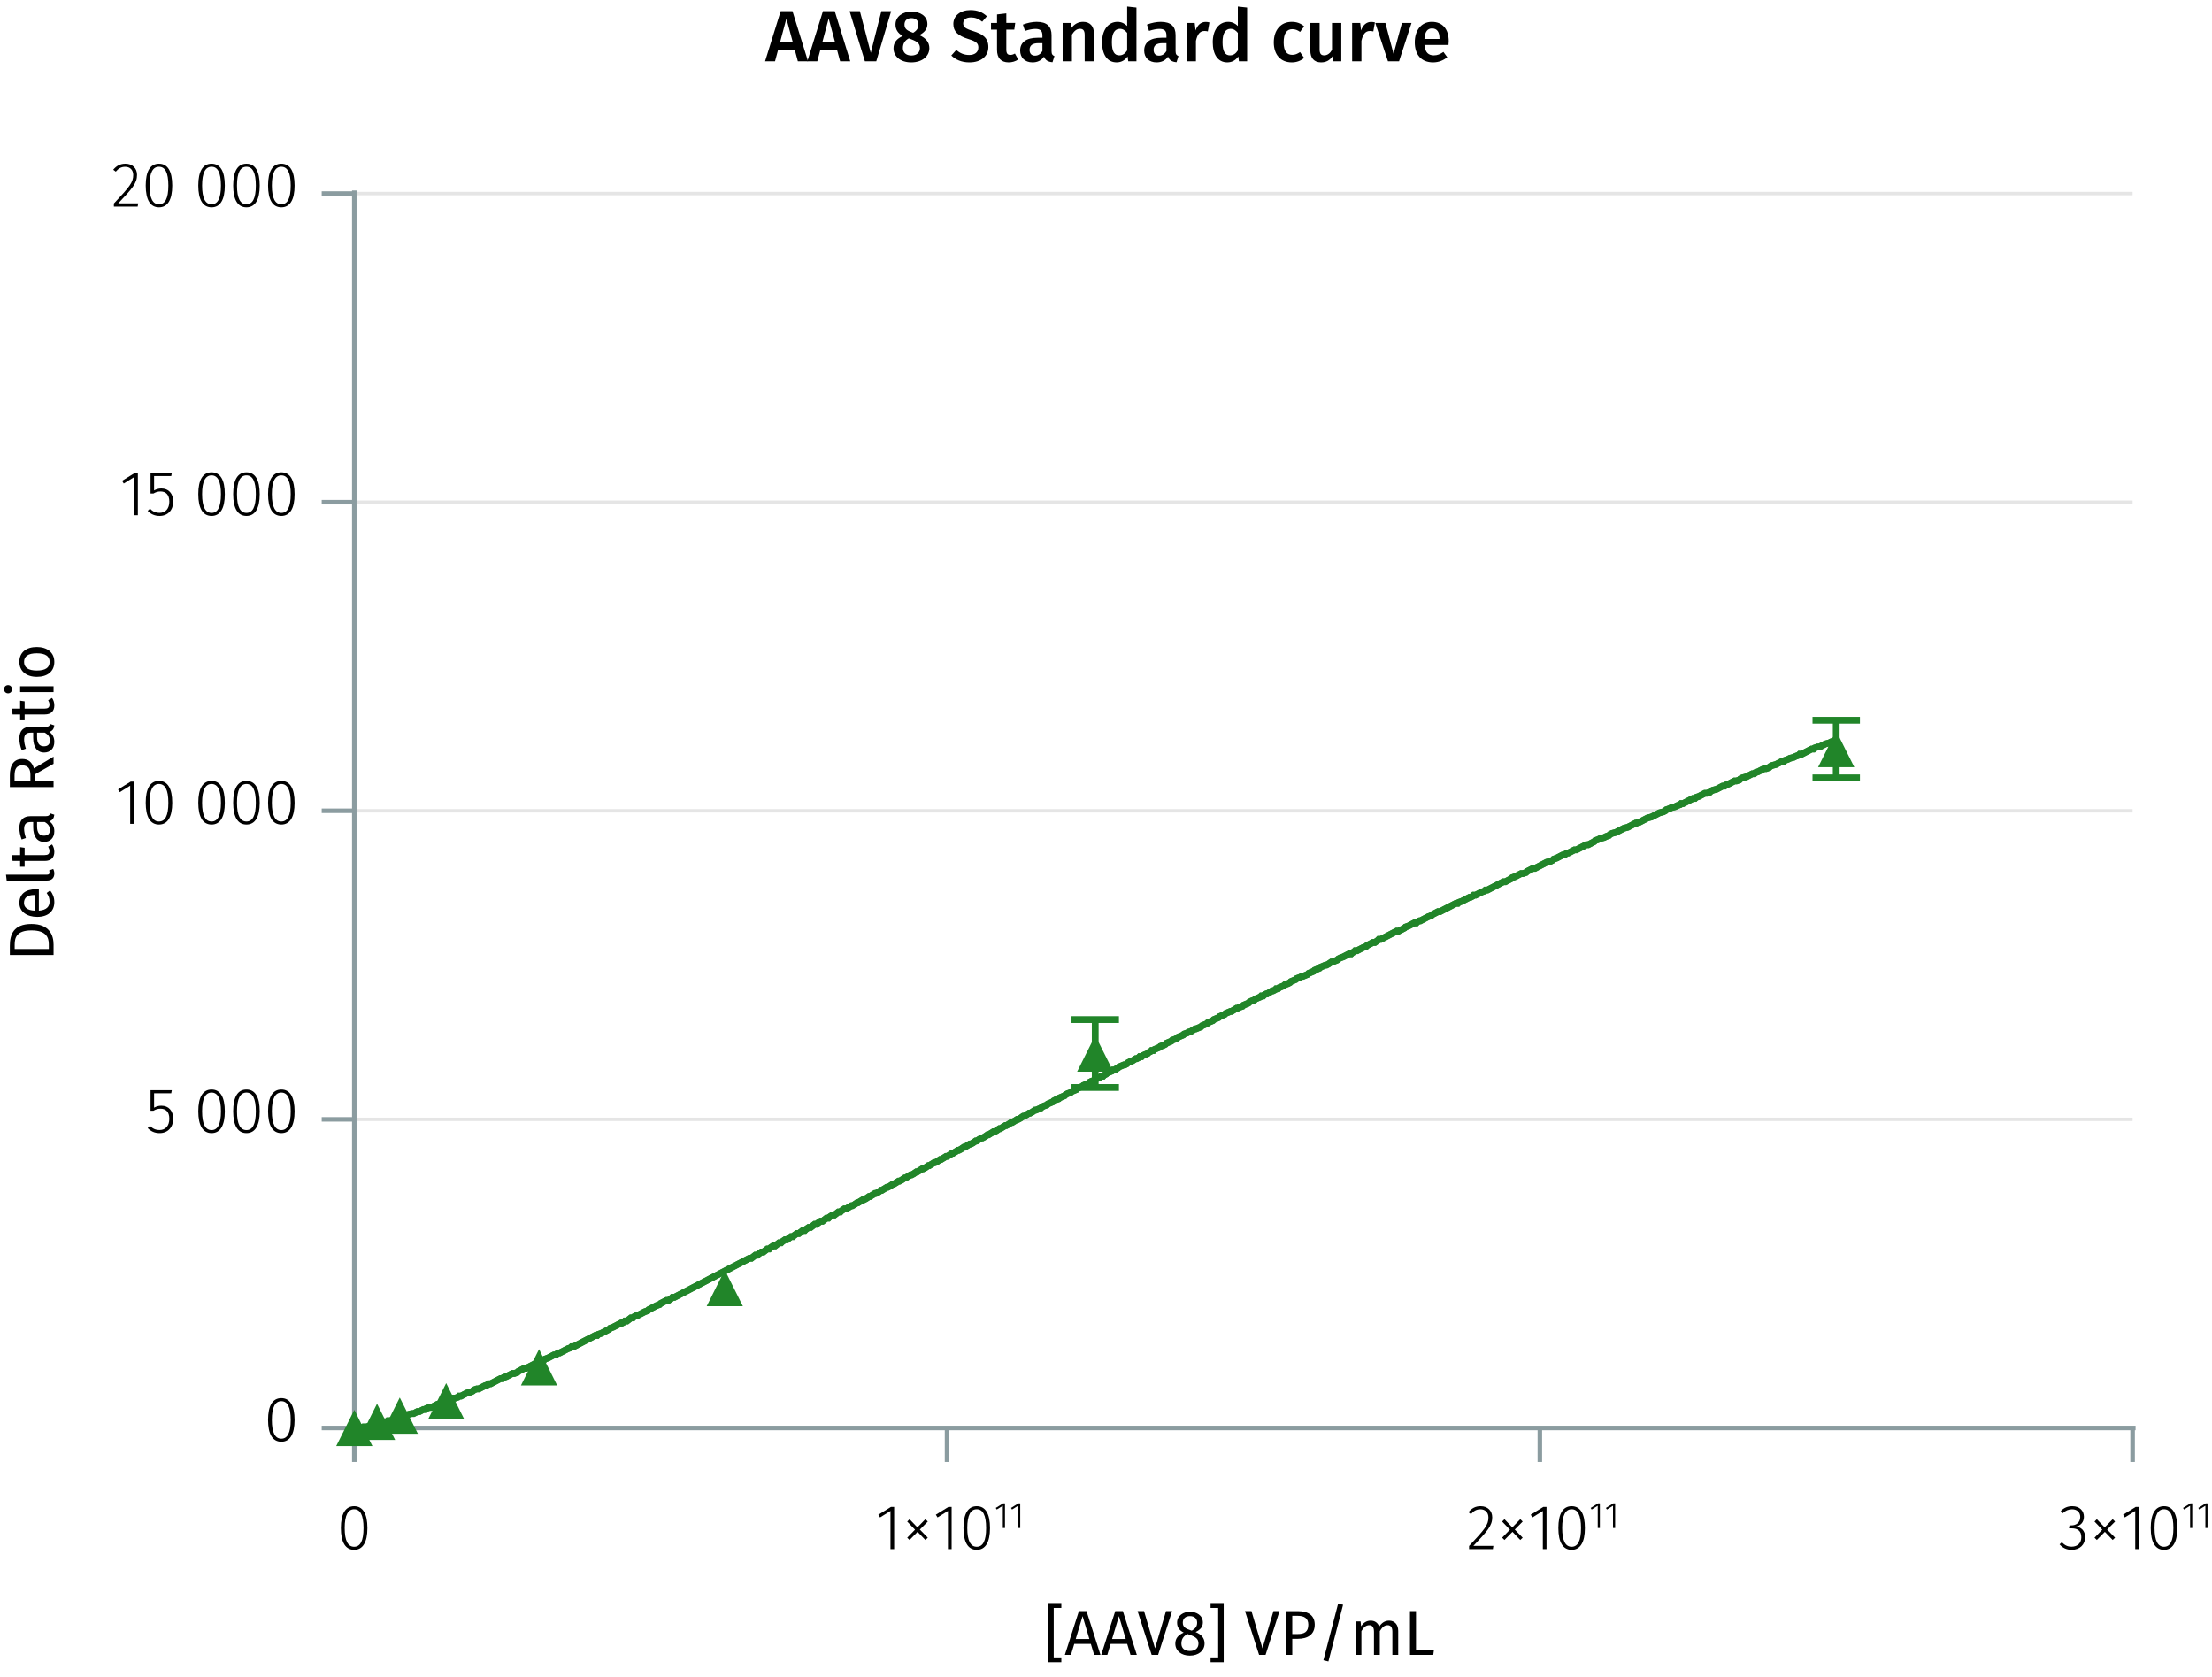 <?xml version="1.0" encoding="UTF-8"?><svg id="Calque_1" xmlns="http://www.w3.org/2000/svg" xmlns:xlink="http://www.w3.org/1999/xlink" viewBox="0 0 488.247 370.148"><defs><symbol id="_10-dark-green-triangle" viewBox="0 0 8 8"><polyline points="4 0 8 8 0 8" fill="#218529" fill-rule="evenodd"/></symbol></defs><line x1="78.203" y1="247.032" x2="470.72" y2="247.032" fill="none" stroke="#e5e5e5" stroke-miterlimit="10" stroke-width=".75"/><line x1="78.203" y1="178.928" x2="470.72" y2="178.928" fill="none" stroke="#e5e5e5" stroke-miterlimit="10" stroke-width=".75"/><line x1="78.203" y1="110.824" x2="470.72" y2="110.824" fill="none" stroke="#e5e5e5" stroke-miterlimit="10" stroke-width=".75"/><line x1="78.203" y1="42.72" x2="470.72" y2="42.72" fill="none" stroke="#e5e5e5" stroke-miterlimit="10" stroke-width=".75"/><path d="m81.095,337.215c0,3.151-1.022,4.805-2.927,4.805-1.92,0-2.928-1.667-2.928-4.818s1.008-4.805,2.928-4.805,2.927,1.652,2.927,4.818Zm-5.015-.014c0,2.871.743,4.146,2.088,4.146s2.072-1.261,2.072-4.132-.728-4.146-2.072-4.146c-1.331,0-2.088,1.261-2.088,4.133Z"/><path d="m197.363,341.865h-.812v-8.419l-2.297,1.429-.378-.602,2.787-1.724h.7v9.315Z"/><path d="m204.785,335.786l-1.751,1.765,1.751,1.793-.532.504-1.724-1.793-1.765,1.793-.519-.504,1.723-1.765-1.723-1.793.519-.519,1.723,1.807,1.766-1.807.532.519Z"/><path d="m210.047,341.865h-.812v-8.419l-2.297,1.429-.378-.602,2.787-1.724h.7v9.315Z"/><path d="m218.519,337.215c0,3.151-1.022,4.805-2.927,4.805-1.92,0-2.928-1.667-2.928-4.818s1.008-4.805,2.928-4.805,2.927,1.652,2.927,4.818Zm-5.015-.014c0,2.871.743,4.146,2.088,4.146s2.072-1.261,2.072-4.132-.728-4.146-2.072-4.146c-1.331,0-2.088,1.261-2.088,4.133Z"/><path d="m221.823,337.203h-.474v-4.906l-1.339.833-.221-.352,1.625-1.004h.408v5.429Z"/><path d="m225.193,337.203h-.474v-4.906l-1.339.833-.221-.352,1.625-1.004h.408v5.429Z"/><path d="m329.376,334.847c0,1.849-1.036,3.012-4.16,6.303h4.412l-.111.715h-5.253v-.687c3.46-3.684,4.272-4.65,4.272-6.289,0-1.106-.701-1.808-1.766-1.808-.896,0-1.513.379-2.087,1.065l-.561-.421c.743-.896,1.569-1.33,2.689-1.33,1.598,0,2.563,1.05,2.563,2.451Z"/><path d="m336.097,335.786l-1.751,1.765,1.751,1.793-.532.504-1.724-1.793-1.765,1.793-.519-.504,1.724-1.765-1.724-1.793.519-.519,1.723,1.807,1.766-1.807.532.519Z"/><path d="m341.358,341.865h-.812v-8.419l-2.297,1.429-.378-.602,2.787-1.724h.7v9.315Z"/><path d="m349.83,337.215c0,3.151-1.022,4.805-2.927,4.805-1.92,0-2.928-1.667-2.928-4.818s1.008-4.805,2.928-4.805,2.927,1.652,2.927,4.818Zm-5.015-.014c0,2.871.743,4.146,2.088,4.146s2.072-1.261,2.072-4.132-.728-4.146-2.072-4.146c-1.331,0-2.088,1.261-2.088,4.133Z"/><path d="m353.135,337.203h-.474v-4.906l-1.339.833-.221-.352,1.625-1.004h.408v5.429Z"/><path d="m356.505,337.203h-.474v-4.906l-1.339.833-.221-.352,1.625-1.004h.408v5.429Z"/><path d="m459.977,334.721c0,1.261-.799,2.003-1.835,2.185,1.162.057,2.101.854,2.101,2.325,0,1.625-1.162,2.788-2.969,2.788-1.093,0-1.976-.406-2.676-1.205l.519-.462c.658.714,1.316.98,2.129.98,1.373,0,2.157-.854,2.157-2.087,0-1.415-.841-1.961-2.102-1.961h-.616l.112-.659h.448c.98,0,1.919-.588,1.919-1.862,0-1.037-.715-1.682-1.793-1.682-.784,0-1.4.253-2.073.869l-.435-.505c.729-.7,1.527-1.05,2.55-1.05,1.625,0,2.563,1.022,2.563,2.325Z"/><path d="m466.851,335.786l-1.751,1.765,1.751,1.793-.532.504-1.724-1.793-1.765,1.793-.519-.504,1.723-1.765-1.723-1.793.519-.519,1.723,1.807,1.766-1.807.532.519Z"/><path d="m472.113,341.865h-.812v-8.419l-2.297,1.429-.378-.602,2.787-1.724h.7v9.315Z"/><path d="m480.584,337.215c0,3.151-1.022,4.805-2.927,4.805-1.92,0-2.928-1.667-2.928-4.818s1.008-4.805,2.928-4.805,2.927,1.652,2.927,4.818Zm-5.015-.014c0,2.871.743,4.146,2.088,4.146s2.072-1.261,2.072-4.132-.728-4.146-2.072-4.146c-1.331,0-2.088,1.261-2.088,4.133Z"/><path d="m483.889,337.203h-.474v-4.906l-1.339.833-.221-.352,1.625-1.004h.408v5.429Z"/><path d="m487.26,337.203h-.474v-4.906l-1.339.833-.221-.352,1.625-1.004h.408v5.429Z"/><path d="m470.72,315.136v7.491m-130.833-7.491v7.491m-130.851-7.491v7.491m-130.833-7.491v7.491m-.654-7.491h393.826" fill="none" stroke="#8b9ca0" stroke-miterlimit="10"/><path d="m65.021,313.366c0,3.151-1.022,4.805-2.927,4.805-1.92,0-2.928-1.667-2.928-4.818s1.008-4.805,2.928-4.805,2.927,1.652,2.927,4.818Zm-5.015-.014c0,2.871.743,4.146,2.088,4.146s2.072-1.261,2.072-4.132-.728-4.146-2.072-4.146c-1.331,0-2.088,1.261-2.088,4.133Z"/><path d="m37.793,241.27h-3.782v3.18c.448-.252.953-.435,1.598-.435,1.597,0,2.619,1.093,2.619,2.899,0,1.835-1.163,3.152-2.998,3.152-1.135,0-1.961-.421-2.633-1.121l.504-.49c.589.616,1.219.925,2.129.925,1.317,0,2.144-.952,2.144-2.479,0-1.555-.812-2.228-1.947-2.228-.63,0-1.036.154-1.555.448h-.645v-4.524h4.692l-.126.673Z"/><path d="m49.623,245.262c0,3.151-1.022,4.805-2.927,4.805-1.92,0-2.928-1.667-2.928-4.818s1.008-4.805,2.928-4.805,2.927,1.652,2.927,4.818Zm-5.015-.014c0,2.871.743,4.146,2.088,4.146s2.072-1.261,2.072-4.132-.728-4.146-2.072-4.146c-1.331,0-2.088,1.261-2.088,4.133Z"/><path d="m57.323,245.262c0,3.151-1.022,4.805-2.927,4.805-1.92,0-2.928-1.667-2.928-4.818s1.008-4.805,2.928-4.805,2.927,1.652,2.927,4.818Zm-5.015-.014c0,2.871.743,4.146,2.088,4.146s2.072-1.261,2.072-4.132-.728-4.146-2.072-4.146c-1.331,0-2.088,1.261-2.088,4.133Z"/><path d="m65.023,245.262c0,3.151-1.022,4.805-2.927,4.805-1.92,0-2.928-1.667-2.928-4.818s1.008-4.805,2.928-4.805,2.927,1.652,2.927,4.818Zm-5.015-.014c0,2.871.743,4.146,2.088,4.146s2.072-1.261,2.072-4.132-.728-4.146-2.072-4.146c-1.331,0-2.088,1.261-2.088,4.133Z"/><path d="m29.546,181.808h-.812v-8.419l-2.297,1.429-.378-.602,2.787-1.724h.7v9.315Z"/><path d="m38.018,177.158c0,3.151-1.022,4.805-2.927,4.805-1.92,0-2.928-1.667-2.928-4.818s1.008-4.805,2.928-4.805,2.927,1.652,2.927,4.818Zm-5.015-.014c0,2.871.743,4.146,2.088,4.146s2.072-1.261,2.072-4.132-.728-4.146-2.072-4.146c-1.331,0-2.088,1.261-2.088,4.133Z"/><path d="m49.623,177.158c0,3.151-1.022,4.805-2.927,4.805-1.92,0-2.928-1.667-2.928-4.818s1.008-4.805,2.928-4.805,2.927,1.652,2.927,4.818Zm-5.015-.014c0,2.871.743,4.146,2.088,4.146s2.072-1.261,2.072-4.132-.728-4.146-2.072-4.146c-1.331,0-2.088,1.261-2.088,4.133Z"/><path d="m57.323,177.158c0,3.151-1.022,4.805-2.927,4.805-1.92,0-2.928-1.667-2.928-4.818s1.008-4.805,2.928-4.805,2.927,1.652,2.927,4.818Zm-5.015-.014c0,2.871.743,4.146,2.088,4.146s2.072-1.261,2.072-4.132-.728-4.146-2.072-4.146c-1.331,0-2.088,1.261-2.088,4.133Z"/><path d="m65.022,177.158c0,3.151-1.022,4.805-2.927,4.805-1.92,0-2.928-1.667-2.928-4.818s1.008-4.805,2.928-4.805,2.927,1.652,2.927,4.818Zm-5.015-.014c0,2.871.743,4.146,2.088,4.146s2.072-1.261,2.072-4.132-.728-4.146-2.072-4.146c-1.331,0-2.088,1.261-2.088,4.133Z"/><path d="m30.428,113.703h-.812v-8.419l-2.297,1.429-.378-.602,2.787-1.724h.7v9.315Z"/><path d="m37.793,105.06h-3.782v3.18c.448-.252.953-.435,1.598-.435,1.597,0,2.619,1.093,2.619,2.899,0,1.835-1.163,3.152-2.998,3.152-1.135,0-1.961-.421-2.633-1.121l.504-.49c.589.616,1.219.925,2.129.925,1.317,0,2.144-.952,2.144-2.479,0-1.555-.812-2.228-1.947-2.228-.63,0-1.036.154-1.555.448h-.645v-4.524h4.692l-.126.673Z"/><path d="m49.623,109.052c0,3.151-1.022,4.805-2.927,4.805-1.92,0-2.928-1.667-2.928-4.818s1.008-4.805,2.928-4.805,2.927,1.652,2.927,4.818Zm-5.015-.014c0,2.871.743,4.146,2.088,4.146s2.072-1.261,2.072-4.132-.728-4.146-2.072-4.146c-1.331,0-2.088,1.261-2.088,4.133Z"/><path d="m57.323,109.052c0,3.151-1.022,4.805-2.927,4.805-1.92,0-2.928-1.667-2.928-4.818s1.008-4.805,2.928-4.805,2.927,1.652,2.927,4.818Zm-5.015-.014c0,2.871.743,4.146,2.088,4.146s2.072-1.261,2.072-4.132-.728-4.146-2.072-4.146c-1.331,0-2.088,1.261-2.088,4.133Z"/><path d="m65.022,109.052c0,3.151-1.022,4.805-2.927,4.805-1.92,0-2.928-1.667-2.928-4.818s1.008-4.805,2.928-4.805,2.927,1.652,2.927,4.818Zm-5.015-.014c0,2.871.743,4.146,2.088,4.146s2.072-1.261,2.072-4.132-.728-4.146-2.072-4.146c-1.331,0-2.088,1.261-2.088,4.133Z"/><path d="m30.247,38.583c0,1.849-1.036,3.012-4.16,6.303h4.412l-.111.715h-5.253v-.687c3.46-3.684,4.272-4.65,4.272-6.289,0-1.106-.701-1.808-1.766-1.808-.896,0-1.513.379-2.087,1.065l-.561-.421c.743-.896,1.569-1.33,2.689-1.33,1.598,0,2.563,1.05,2.563,2.451Z"/><path d="m38.018,40.95c0,3.151-1.022,4.805-2.927,4.805-1.92,0-2.928-1.667-2.928-4.818s1.008-4.805,2.928-4.805,2.927,1.652,2.927,4.818Zm-5.015-.014c0,2.871.743,4.146,2.088,4.146s2.072-1.261,2.072-4.132-.728-4.146-2.072-4.146c-1.331,0-2.088,1.261-2.088,4.133Z"/><path d="m49.623,40.95c0,3.151-1.022,4.805-2.927,4.805-1.92,0-2.928-1.667-2.928-4.818s1.008-4.805,2.928-4.805,2.927,1.652,2.927,4.818Zm-5.015-.014c0,2.871.743,4.146,2.088,4.146s2.072-1.261,2.072-4.132-.728-4.146-2.072-4.146c-1.331,0-2.088,1.261-2.088,4.133Z"/><path d="m57.323,40.95c0,3.151-1.022,4.805-2.927,4.805-1.92,0-2.928-1.667-2.928-4.818s1.008-4.805,2.928-4.805,2.927,1.652,2.927,4.818Zm-5.015-.014c0,2.871.743,4.146,2.088,4.146s2.072-1.261,2.072-4.132-.728-4.146-2.072-4.146c-1.331,0-2.088,1.261-2.088,4.133Z"/><path d="m65.022,40.95c0,3.151-1.022,4.805-2.927,4.805-1.92,0-2.928-1.667-2.928-4.818s1.008-4.805,2.928-4.805,2.927,1.652,2.927,4.818Zm-5.015-.014c0,2.871.743,4.146,2.088,4.146s2.072-1.261,2.072-4.132-.728-4.146-2.072-4.146c-1.331,0-2.088,1.261-2.088,4.133Z"/><path d="m78.203,42.72h-7.196m7.196,68.104h-7.196m7.196,68.104h-7.196m7.196,68.104h-7.196m7.196,68.104h-7.196m7.196.681V42.038" fill="none" stroke="#8b9ca0" stroke-miterlimit="10"/><polyline points="78.203 315.136 79.729 315.136 80.165 314.909 80.82 314.909 81.692 314.682 82.128 314.455 83 314.228 83.436 314.228 84.308 314.001 84.745 313.774 85.399 313.774 85.617 313.547 86.053 313.547 86.925 313.32 87.361 313.093 88.233 312.866 88.67 312.639 89.542 312.412 89.978 312.185 90.85 311.958 91.286 311.958 92.158 311.504 92.595 311.504 93.467 311.05 93.903 311.05 94.121 310.823 94.775 310.596 95.211 310.596 96.083 310.142 96.52 309.915 97.392 309.687 97.828 309.46 98.7 309.233 99.136 309.006 100.008 308.552 100.445 308.552 101.099 308.325 101.317 308.098 101.753 308.098 102.625 307.644 103.061 307.417 103.933 307.19 104.37 306.963 104.588 306.736 105.242 306.509 105.678 306.509 106.55 306.055 106.986 305.828 107.64 305.601 107.858 305.374 108.295 305.374 109.167 304.92 109.603 304.693 110.475 304.239 110.911 304.239 111.129 304.012 111.783 303.785 112.22 303.558 113.092 303.104 113.528 303.104 114.182 302.877 114.4 302.65 114.836 302.423 115.708 301.969 116.145 301.969 117.017 301.515 117.453 301.288 118.325 300.834 118.761 300.834 119.633 300.38 120.07 300.153 120.288 299.926 120.942 299.699 121.378 299.472 122.25 299.018 122.686 299.018 122.904 298.791 123.34 298.564 123.558 298.564 123.995 298.337 124.867 297.883 125.303 297.656 125.957 297.429 126.175 297.202 126.611 297.202 127.483 296.748 127.92 296.521 128.792 296.067 129.228 295.84 130.1 295.386 130.536 295.159 131.408 294.705 131.844 294.705 132.063 294.478 132.717 294.251 133.153 294.024 134.025 293.57 134.461 293.343 134.679 293.115 135.333 292.888 135.769 292.661 136.642 292.207 137.078 291.98 137.296 291.98 137.732 291.753 137.95 291.526 138.386 291.526 139.258 290.845 139.694 290.845 139.913 290.618 140.349 290.391 140.567 290.391 141.003 290.164 141.875 289.71 142.311 289.483 142.965 289.256 143.183 289.029 143.619 288.802 144.492 288.348 144.928 288.121 145.582 287.894 145.8 287.667 146.236 287.44 147.108 286.986 147.544 286.986 148.199 286.532 148.417 286.305 148.853 286.305 149.725 285.851 150.161 285.624 151.033 285.17 151.469 284.943 152.342 284.489 152.778 284.262 153.65 283.808 154.086 283.581 154.958 283.127 155.394 282.9 156.267 282.446 156.703 282.219 157.575 281.765 158.011 281.538 158.883 281.084 159.319 280.857 160.192 280.403 160.628 280.176 161.5 279.722 161.936 279.495 162.808 279.041 163.244 278.814 164.117 278.36 164.553 278.133 165.425 277.679 165.861 277.679 166.733 276.998 167.169 276.998 167.387 276.771 168.042 276.316 168.478 276.316 169.35 275.635 169.786 275.635 170.004 275.408 170.658 274.954 171.094 274.954 171.967 274.273 172.403 274.273 172.621 274.046 173.275 273.592 173.711 273.592 174.583 272.911 175.019 272.911 175.237 272.684 175.892 272.23 176.328 272.23 177.2 271.549 177.636 271.549 177.854 271.322 178.508 270.868 178.944 270.868 179.817 270.187 180.253 270.187 180.471 269.96 181.125 269.506 181.561 269.506 182.433 268.825 182.869 268.825 183.087 268.598 183.742 268.144 184.178 268.144 185.05 267.463 185.486 267.463 185.704 267.236 186.358 266.782 186.794 266.782 187.885 266.101 188.103 266.101 188.539 265.874 189.193 265.42 189.411 265.42 190.501 264.739 190.719 264.739 191.156 264.512 191.81 264.058 192.028 264.058 193.118 263.377 193.336 263.377 193.772 263.15 194.426 262.696 194.644 262.696 195.735 262.015 195.953 262.015 196.389 261.788 197.043 261.334 197.261 261.334 198.351 260.653 198.569 260.653 199.005 260.426 199.66 259.972 199.878 259.972 200.968 259.29 201.186 259.29 201.622 259.063 202.276 258.609 202.494 258.609 203.585 257.928 203.803 257.928 204.239 257.701 204.893 257.247 205.111 257.247 206.201 256.566 206.419 256.566 206.855 256.339 207.51 255.885 207.728 255.885 208.818 255.204 209.036 255.204 209.472 254.977 210.126 254.523 210.344 254.523 211.435 253.842 211.653 253.842 212.089 253.615 212.743 253.161 212.961 253.161 214.051 252.48 214.269 252.48 214.705 252.253 215.36 251.799 215.578 251.799 216.668 251.118 216.886 251.118 217.322 250.891 217.976 250.437 218.194 250.437 219.285 249.756 219.503 249.756 219.939 249.529 220.593 249.075 220.811 249.075 221.901 248.394 222.119 248.394 222.555 248.167 223.21 247.713 223.428 247.713 224.518 247.032 224.736 247.032 225.172 246.805 225.826 246.351 226.044 246.351 227.135 245.67 227.353 245.67 227.789 245.443 228.443 244.989 228.661 244.989 229.751 244.535 229.969 244.308 230.405 244.081 231.06 243.854 231.278 243.627 232.368 243.173 232.586 242.946 233.022 242.718 233.676 242.491 233.894 242.264 234.985 241.81 235.203 241.583 235.639 241.356 236.293 241.129 236.511 240.902 237.601 240.448 237.819 240.221 238.255 239.994 238.91 239.767 239.128 239.54 240.218 239.086 240.436 238.859 240.872 238.632 241.526 238.405 241.744 238.178 242.835 237.724 243.053 237.497 243.489 237.497 243.707 237.27 244.143 237.043 244.361 236.816 245.451 236.362 245.669 236.135 246.105 236.135 246.323 235.908 246.76 235.681 246.978 235.454 248.068 235 248.286 235 248.722 234.773 248.94 234.546 249.376 234.319 249.594 234.319 250.685 233.638 250.903 233.638 251.339 233.411 251.557 233.184 251.993 233.184 252.211 232.957 253.301 232.503 253.519 232.276 253.955 232.049 254.173 231.822 254.61 231.822 254.828 231.595 255.918 231.141 256.136 230.914 256.79 230.687 257.226 230.46 257.444 230.233 258.535 229.779 258.753 229.552 259.407 229.325 259.843 229.098 260.061 228.871 261.151 228.417 261.369 228.19 262.023 227.963 262.46 227.736 262.678 227.736 263.768 227.055 263.986 227.055 265.076 226.601 265.294 226.374 266.385 225.919 266.603 225.692 267.693 225.238 267.911 225.011 269.001 224.557 269.219 224.33 270.31 223.876 270.528 223.649 271.618 223.195 271.836 223.195 272.926 222.514 273.144 222.514 273.58 222.287 274.253 222.06 274.471 221.833 275.561 221.379 275.779 221.152 276.215 220.925 276.869 220.698 277.087 220.471 278.178 220.017 278.396 219.79 278.832 219.79 279.05 219.563 279.486 219.336 279.704 219.336 280.794 218.655 281.012 218.655 281.449 218.428 281.667 218.201 282.103 218.201 282.321 217.974 283.411 217.52 283.629 217.293 284.283 217.066 284.719 216.839 284.937 216.612 286.028 216.158 286.246 215.931 286.9 215.704 287.336 215.477 287.554 215.477 288.644 215.023 288.862 214.796 289.953 214.342 290.171 214.115 291.261 213.661 291.479 213.434 292.569 212.98 292.787 212.98 293.224 212.753 293.878 212.299 294.096 212.299 295.186 211.845 295.404 211.618 295.84 211.391 296.494 211.164 296.93 210.937 297.803 210.483 298.239 210.483 298.457 210.256 298.893 210.029 299.111 209.802 299.547 209.802 300.419 209.347 300.855 209.12 301.51 208.893 301.728 208.666 302.164 208.439 303.036 207.985 303.472 207.985 304.126 207.531 304.344 207.304 304.78 207.304 305.653 206.85 306.089 206.623 306.961 206.169 307.397 205.942 308.269 205.488 308.705 205.488 309.578 205.034 310.014 204.807 310.232 204.58 310.886 204.353 311.322 204.126 312.194 203.672 312.63 203.672 312.848 203.445 313.285 203.218 313.503 203.218 313.939 202.991 314.811 202.537 315.247 202.31 315.901 202.083 316.119 201.856 316.555 201.629 317.428 201.175 317.864 201.175 318.736 200.721 319.172 200.494 320.044 200.04 320.48 199.813 321.353 199.359 321.789 199.359 322.007 199.132 322.661 198.905 323.097 198.678 323.969 198.224 324.405 197.997 324.623 197.997 325.06 197.77 325.278 197.543 325.714 197.543 326.586 197.089 327.022 196.862 327.676 196.635 327.894 196.408 328.33 196.408 329.203 195.954 329.639 195.727 330.511 195.273 330.947 195.046 331.819 194.592 332.255 194.592 333.128 194.138 333.564 193.911 333.782 193.684 334.436 193.457 334.872 193.23 335.744 192.775 336.18 192.775 336.835 192.548 337.053 192.321 337.489 192.094 338.361 191.64 338.797 191.64 339.669 191.186 340.105 190.959 340.978 190.505 341.414 190.278 342.286 190.051 342.722 189.824 342.94 189.597 343.594 189.37 344.03 189.143 344.903 188.689 345.339 188.689 345.557 188.462 345.993 188.235 346.211 188.235 346.647 188.008 347.519 187.554 347.955 187.554 348.828 187.1 349.264 186.873 350.136 186.419 350.572 186.419 351.444 185.965 351.88 185.738 352.098 185.511 352.753 185.284 353.189 185.057 354.061 184.83 354.497 184.603 355.151 184.376 355.369 184.149 355.805 183.922 356.678 183.695 357.114 183.468 357.986 183.014 358.422 182.787 359.294 182.56 359.73 182.333 360.603 181.879 361.039 181.652 361.257 181.652 361.693 181.425 361.911 181.425 362.347 181.198 363.219 180.744 363.655 180.517 364.528 180.29 364.964 180.063 365.836 179.609 366.272 179.382 367.144 179.155 367.58 178.928 367.798 178.701 368.453 178.474 368.889 178.247 369.761 178.02 370.197 177.793 370.851 177.566 371.069 177.339 371.505 177.339 372.378 176.885 372.814 176.658 373.686 176.204 374.122 176.204 374.34 175.976 374.994 175.749 375.43 175.522 376.303 175.068 376.739 175.068 377.393 174.841 377.611 174.614 378.047 174.387 378.919 174.16 379.355 173.933 380.227 173.479 380.664 173.479 380.882 173.252 381.536 173.025 381.972 172.798 382.844 172.344 383.28 172.344 383.934 172.117 384.152 171.89 384.589 171.663 385.461 171.436 385.897 171.209 386.769 170.755 387.205 170.755 387.423 170.528 388.077 170.301 388.514 170.074 389.386 169.62 389.822 169.62 390.476 169.393 390.694 169.166 391.13 168.939 392.002 168.712 392.439 168.485 393.311 168.031 393.747 168.031 393.965 167.804 394.619 167.577 395.055 167.35 395.927 167.123 396.364 166.896 397.018 166.669 397.236 166.442 397.672 166.442 398.544 165.988 398.98 165.761 399.852 165.307 400.289 165.307 400.507 165.08 401.161 164.853 401.597 164.853 402.469 164.399 402.905 164.172 403.777 163.945 404.214 163.718 404.868 163.491 405.304 163.264" fill="none" stroke="#218529" stroke-miterlimit="1.5" stroke-width="1.44"/><polyline points="78.203 315.136 79.729 315.136 80.165 314.909 80.82 314.909 81.692 314.682 82.128 314.455 83 314.228 83.436 314.228 84.308 314.001 84.745 313.774 85.399 313.774 85.617 313.547 86.053 313.547 86.925 313.32 87.361 313.093 88.233 312.866 88.67 312.639 89.542 312.412 89.978 312.185 90.85 311.958 91.286 311.958 92.158 311.504 92.595 311.504 93.467 311.05 93.903 311.05 94.121 310.823 94.775 310.596 95.211 310.596 96.083 310.142 96.52 309.915 97.392 309.687 97.828 309.46 98.7 309.233 99.136 309.006 100.008 308.552 100.445 308.552 101.099 308.325 101.317 308.098 101.753 308.098 102.625 307.644 103.061 307.417 103.933 307.19 104.37 306.963 104.588 306.736 105.242 306.509 105.678 306.509 106.55 306.055 106.986 305.828 107.64 305.601 107.858 305.374 108.295 305.374 109.167 304.92 109.603 304.693 110.475 304.239 110.911 304.239 111.129 304.012 111.783 303.785 112.22 303.558 113.092 303.104 113.528 303.104 114.182 302.877 114.4 302.65 114.836 302.423 115.708 301.969 116.145 301.969 117.017 301.515 117.453 301.288 118.325 300.834 118.761 300.834 119.633 300.38 120.07 300.153 120.288 299.926 120.942 299.699 121.378 299.472 122.25 299.018 122.686 299.018 122.904 298.791 123.34 298.564 123.558 298.564 123.995 298.337 124.867 297.883 125.303 297.656 125.957 297.429 126.175 297.202 126.611 297.202 127.483 296.748 127.92 296.521 128.792 296.067 129.228 295.84 130.1 295.386 130.536 295.159 131.408 294.705 131.844 294.705 132.063 294.478 132.717 294.251 133.153 294.024 134.025 293.57 134.461 293.343 134.679 293.115 135.333 292.888 135.769 292.661 136.642 292.207 137.078 291.98 137.296 291.98 137.732 291.753 137.95 291.526 138.386 291.526 139.258 290.845 139.694 290.845 139.913 290.618 140.349 290.391 140.567 290.391 141.003 290.164 141.875 289.71 142.311 289.483 142.965 289.256 143.183 289.029 143.619 288.802 144.492 288.348 144.928 288.121 145.582 287.894 145.8 287.667 146.236 287.44 147.108 286.986 147.544 286.986 148.199 286.532 148.417 286.305 148.853 286.305 149.725 285.851 150.161 285.624 151.033 285.17 151.469 284.943 152.342 284.489 152.778 284.262 153.65 283.808 154.086 283.581 154.958 283.127 155.394 282.9 156.267 282.446 156.703 282.219 157.575 281.765 158.011 281.538 158.883 281.084 159.319 280.857 160.192 280.403 160.628 280.176 161.5 279.722 161.936 279.495 162.808 279.041 163.244 278.814 164.117 278.36 164.553 278.133 165.425 277.679 165.861 277.679 166.733 276.998 167.169 276.998 167.387 276.771 168.042 276.316 168.478 276.316 169.35 275.635 169.786 275.635 170.004 275.408 170.658 274.954 171.094 274.954 171.967 274.273 172.403 274.273 172.621 274.046 173.275 273.592 173.711 273.592 174.583 272.911 175.019 272.911 175.237 272.684 175.892 272.23 176.328 272.23 177.2 271.549 177.636 271.549 177.854 271.322 178.508 270.868 178.944 270.868 179.817 270.187 180.253 270.187 180.471 269.96 181.125 269.506 181.561 269.506 182.433 268.825 182.869 268.825 183.087 268.598 183.742 268.144 184.178 268.144 185.05 267.463 185.486 267.463 185.704 267.236 186.358 266.782 186.794 266.782 187.885 266.101 188.103 266.101 188.539 265.874 189.193 265.42 189.411 265.42 190.501 264.739 190.719 264.739 191.156 264.512 191.81 264.058 192.028 264.058 193.118 263.377 193.336 263.377 193.772 263.15 194.426 262.696 194.644 262.696 195.735 262.015 195.953 262.015 196.389 261.788 197.043 261.334 197.261 261.334 198.351 260.653 198.569 260.653 199.005 260.426 199.66 259.972 199.878 259.972 200.968 259.29 201.186 259.29 201.622 259.063 202.276 258.609 202.494 258.609 203.585 257.928 203.803 257.928 204.239 257.701 204.893 257.247 205.111 257.247 206.201 256.566 206.419 256.566 206.855 256.339 207.51 255.885 207.728 255.885 208.818 255.204 209.036 255.204 209.472 254.977 210.126 254.523 210.344 254.523 211.435 253.842 211.653 253.842 212.089 253.615 212.743 253.161 212.961 253.161 214.051 252.48 214.269 252.48 214.705 252.253 215.36 251.799 215.578 251.799 216.668 251.118 216.886 251.118 217.322 250.891 217.976 250.437 218.194 250.437 219.285 249.756 219.503 249.756 219.939 249.529 220.593 249.075 220.811 249.075 221.901 248.394 222.119 248.394 222.555 248.167 223.21 247.713 223.428 247.713 224.518 247.032 224.736 247.032 225.172 246.805 225.826 246.351 226.044 246.351 227.135 245.67 227.353 245.67 227.789 245.443 228.443 244.989 228.661 244.989 229.751 244.535 229.969 244.308 230.405 244.081 231.06 243.854 231.278 243.627 232.368 243.173 232.586 242.946 233.022 242.718 233.676 242.491 233.894 242.264 234.985 241.81 235.203 241.583 235.639 241.356 236.293 241.129 236.511 240.902 237.601 240.448 237.819 240.221 238.255 239.994 238.91 239.767 239.128 239.54 240.218 239.086 240.436 238.859 240.872 238.632 241.526 238.405 241.744 238.178 242.835 237.724 243.053 237.497 243.489 237.497 243.707 237.27 244.143 237.043 244.361 236.816 245.451 236.362 245.669 236.135 246.105 236.135 246.323 235.908 246.76 235.681 246.978 235.454 248.068 235 248.286 235 248.722 234.773 248.94 234.546 249.376 234.319 249.594 234.319 250.685 233.638 250.903 233.638 251.339 233.411 251.557 233.184 251.993 233.184 252.211 232.957 253.301 232.503 253.519 232.276 253.955 232.049 254.173 231.822 254.61 231.822 254.828 231.595 255.918 231.141 256.136 230.914 256.79 230.687 257.226 230.46 257.444 230.233 258.535 229.779 258.753 229.552 259.407 229.325 259.843 229.098 260.061 228.871 261.151 228.417 261.369 228.19 262.023 227.963 262.46 227.736 262.678 227.736 263.768 227.055 263.986 227.055 265.076 226.601 265.294 226.374 266.385 225.919 266.603 225.692 267.693 225.238 267.911 225.011 269.001 224.557 269.219 224.33 270.31 223.876 270.528 223.649 271.618 223.195 271.836 223.195 272.926 222.514 273.144 222.514 273.58 222.287 274.253 222.06 274.471 221.833 275.561 221.379 275.779 221.152 276.215 220.925 276.869 220.698 277.087 220.471 278.178 220.017 278.396 219.79 278.832 219.79 279.05 219.563 279.486 219.336 279.704 219.336 280.794 218.655 281.012 218.655 281.449 218.428 281.667 218.201 282.103 218.201 282.321 217.974 283.411 217.52 283.629 217.293 284.283 217.066 284.719 216.839 284.937 216.612 286.028 216.158 286.246 215.931 286.9 215.704 287.336 215.477 287.554 215.477 288.644 215.023 288.862 214.796 289.953 214.342 290.171 214.115 291.261 213.661 291.479 213.434 292.569 212.98 292.787 212.98 293.224 212.753 293.878 212.299 294.096 212.299 295.186 211.845 295.404 211.618 295.84 211.391 296.494 211.164 296.93 210.937 297.803 210.483 298.239 210.483 298.457 210.256 298.893 210.029 299.111 209.802 299.547 209.802 300.419 209.347 300.855 209.12 301.51 208.893 301.728 208.666 302.164 208.439 303.036 207.985 303.472 207.985 304.126 207.531 304.344 207.304 304.78 207.304 305.653 206.85 306.089 206.623 306.961 206.169 307.397 205.942 308.269 205.488 308.705 205.488 309.578 205.034 310.014 204.807 310.232 204.58 310.886 204.353 311.322 204.126 312.194 203.672 312.63 203.672 312.848 203.445 313.285 203.218 313.503 203.218 313.939 202.991 314.811 202.537 315.247 202.31 315.901 202.083 316.119 201.856 316.555 201.629 317.428 201.175 317.864 201.175 318.736 200.721 319.172 200.494 320.044 200.04 320.48 199.813 321.353 199.359 321.789 199.359 322.007 199.132 322.661 198.905 323.097 198.678 323.969 198.224 324.405 197.997 324.623 197.997 325.06 197.77 325.278 197.543 325.714 197.543 326.586 197.089 327.022 196.862 327.676 196.635 327.894 196.408 328.33 196.408 329.203 195.954 329.639 195.727 330.511 195.273 330.947 195.046 331.819 194.592 332.255 194.592 333.128 194.138 333.564 193.911 333.782 193.684 334.436 193.457 334.872 193.23 335.744 192.775 336.18 192.775 336.835 192.548 337.053 192.321 337.489 192.094 338.361 191.64 338.797 191.64 339.669 191.186 340.105 190.959 340.978 190.505 341.414 190.278 342.286 190.051 342.722 189.824 342.94 189.597 343.594 189.37 344.03 189.143 344.903 188.689 345.339 188.689 345.557 188.462 345.993 188.235 346.211 188.235 346.647 188.008 347.519 187.554 347.955 187.554 348.828 187.1 349.264 186.873 350.136 186.419 350.572 186.419 351.444 185.965 351.88 185.738 352.098 185.511 352.753 185.284 353.189 185.057 354.061 184.83 354.497 184.603 355.151 184.376 355.369 184.149 355.805 183.922 356.678 183.695 357.114 183.468 357.986 183.014 358.422 182.787 359.294 182.56 359.73 182.333 360.603 181.879 361.039 181.652 361.257 181.652 361.693 181.425 361.911 181.425 362.347 181.198 363.219 180.744 363.655 180.517 364.528 180.29 364.964 180.063 365.836 179.609 366.272 179.382 367.144 179.155 367.58 178.928 367.798 178.701 368.453 178.474 368.889 178.247 369.761 178.02 370.197 177.793 370.851 177.566 371.069 177.339 371.505 177.339 372.378 176.885 372.814 176.658 373.686 176.204 374.122 176.204 374.34 175.976 374.994 175.749 375.43 175.522 376.303 175.068 376.739 175.068 377.393 174.841 377.611 174.614 378.047 174.387 378.919 174.16 379.355 173.933 380.227 173.479 380.664 173.479 380.882 173.252 381.536 173.025 381.972 172.798 382.844 172.344 383.28 172.344 383.934 172.117 384.152 171.89 384.589 171.663 385.461 171.436 385.897 171.209 386.769 170.755 387.205 170.755 387.423 170.528 388.077 170.301 388.514 170.074 389.386 169.62 389.822 169.62 390.476 169.393 390.694 169.166 391.13 168.939 392.002 168.712 392.439 168.485 393.311 168.031 393.747 168.031 393.965 167.804 394.619 167.577 395.055 167.35 395.927 167.123 396.364 166.896 397.018 166.669 397.236 166.442 397.672 166.442 398.544 165.988 398.98 165.761 399.852 165.307 400.289 165.307 400.507 165.08 401.161 164.853 401.597 164.853 402.469 164.399 402.905 164.172 403.777 163.945 404.214 163.718 404.868 163.491 405.304 163.264" fill="none" stroke="#218529" stroke-miterlimit="10" stroke-width="1.5"/><line x1="241.744" y1="225.011" x2="241.744" y2="232.503" fill="none" stroke="#218529" stroke-miterlimit="10" stroke-width="1.5"/><line x1="241.744" y1="232.503" x2="241.744" y2="239.994" fill="none" stroke="#218529" stroke-miterlimit="10" stroke-width="1.5"/><line x1="236.511" y1="225.011" x2="246.978" y2="225.011" fill="none" stroke="#218529" stroke-miterlimit="10" stroke-width="1.5"/><line x1="236.511" y1="239.994" x2="246.978" y2="239.994" fill="none" stroke="#218529" stroke-miterlimit="10" stroke-width="1.5"/><line x1="405.304" y1="158.95" x2="405.304" y2="165.307" fill="none" stroke="#218529" stroke-miterlimit="10" stroke-width="1.5"/><line x1="405.304" y1="165.307" x2="405.304" y2="171.663" fill="none" stroke="#218529" stroke-miterlimit="10" stroke-width="1.5"/><line x1="400.071" y1="158.95" x2="410.537" y2="158.95" fill="none" stroke="#218529" stroke-miterlimit="10" stroke-width="1.5"/><line x1="400.071" y1="171.663" x2="410.537" y2="171.663" fill="none" stroke="#218529" stroke-miterlimit="10" stroke-width="1.5"/><path d="m175.419,10.966h-3.666l-.688,2.561h-2.193l3.441-11.061h2.609l3.425,11.061h-2.24l-.688-2.561Zm-.416-1.602l-1.425-5.281-1.408,5.281h2.833Z"/><path d="m184.747,10.966h-3.666l-.688,2.561h-2.193l3.441-11.061h2.609l3.425,11.061h-2.24l-.688-2.561Zm-.416-1.602l-1.425-5.281-1.408,5.281h2.833Z"/><path d="m193.419,13.527h-2.514l-3.377-11.061h2.273l2.4,9.188,2.337-9.188h2.161l-3.281,11.061Z"/><path d="m205.131,10.63c0,1.761-1.552,3.138-4.001,3.138-2.417,0-3.906-1.36-3.906-3.105,0-1.312.769-2.177,2.049-2.721-1.152-.625-1.616-1.489-1.616-2.545,0-1.761,1.601-2.834,3.521-2.834,1.904,0,3.521.961,3.521,2.754,0,.992-.561,1.809-1.776,2.433,1.472.656,2.208,1.601,2.208,2.881Zm-2.08,0c0-1.008-.528-1.456-1.969-1.984l-.497-.176c-.864.464-1.296,1.152-1.296,2.129,0,1.024.736,1.648,1.889,1.648,1.2,0,1.873-.688,1.873-1.617Zm-3.41-5.202c0,.913.577,1.312,1.617,1.697l.304.111c.849-.527,1.152-1.056,1.152-1.824,0-.849-.527-1.408-1.536-1.408-.929,0-1.537.479-1.537,1.424Z"/><path d="m217.835,3.587l-1.04,1.201c-.8-.656-1.568-.944-2.481-.944-.992,0-1.712.448-1.712,1.312,0,.8.432,1.152,2.272,1.729,1.937.608,3.281,1.408,3.281,3.489,0,1.984-1.553,3.394-4.193,3.394-1.761,0-3.073-.624-3.985-1.521l1.088-1.217c.816.688,1.697,1.104,2.85,1.104,1.185,0,2.032-.576,2.032-1.648,0-.929-.464-1.345-2.192-1.873-2.321-.721-3.329-1.648-3.329-3.329,0-1.841,1.584-3.058,3.761-3.058,1.617,0,2.689.48,3.649,1.36Z"/><path d="m224.745,13.127c-.607.433-1.376.641-2.129.641-1.664-.017-2.545-.961-2.545-2.77v-4.466h-1.328v-1.473h1.328v-1.872l2.049-.24v2.112h1.969l-.208,1.473h-1.761v4.418c0,.832.272,1.169.896,1.169.32,0,.641-.097,1.009-.305l.72,1.312Z"/><path d="m232.746,12.375l-.432,1.36c-.944-.08-1.553-.4-1.873-1.232-.608.896-1.521,1.265-2.545,1.265-1.681,0-2.722-1.072-2.722-2.609,0-1.841,1.377-2.833,3.842-2.833h1.072v-.48c0-1.104-.496-1.473-1.584-1.473-.576,0-1.393.16-2.257.448l-.465-1.393c1.041-.399,2.113-.607,3.058-.607,2.272,0,3.266,1.04,3.266,2.913v3.553c0,.688.224.929.64,1.089Zm-2.657-1.137v-1.713h-.848c-1.329,0-1.985.48-1.985,1.473,0,.816.416,1.281,1.201,1.281.704,0,1.248-.368,1.632-1.041Z"/><path d="m241.467,7.396v6.131h-2.049v-5.811c0-1.057-.4-1.36-1.04-1.36-.736,0-1.281.496-1.777,1.28v5.891h-2.049V5.059h1.777l.16,1.104c.656-.848,1.504-1.344,2.576-1.344,1.521,0,2.401.96,2.401,2.576Z"/><path d="m250.843,1.667v11.86h-1.809l-.145-1.072c-.512.769-1.328,1.312-2.417,1.312-2.112,0-3.217-1.777-3.217-4.466,0-2.609,1.312-4.481,3.409-4.481.896,0,1.601.384,2.129.912V1.442l2.049.225Zm-2.049,9.459v-3.873c-.448-.544-.929-.896-1.617-.896-1.056,0-1.76.896-1.76,2.929,0,2.178.624,2.93,1.632,2.93.753,0,1.265-.368,1.745-1.089Z"/><path d="m260.122,12.375l-.432,1.36c-.944-.08-1.553-.4-1.873-1.232-.608.896-1.521,1.265-2.545,1.265-1.681,0-2.721-1.072-2.721-2.609,0-1.841,1.376-2.833,3.841-2.833h1.072v-.48c0-1.104-.496-1.473-1.584-1.473-.576,0-1.393.16-2.257.448l-.465-1.393c1.041-.399,2.113-.607,3.058-.607,2.272,0,3.266,1.04,3.266,2.913v3.553c0,.688.224.929.64,1.089Zm-2.657-1.137v-1.713h-.848c-1.329,0-1.985.48-1.985,1.473,0,.816.416,1.281,1.201,1.281.704,0,1.248-.368,1.632-1.041Z"/><path d="m266.954,4.948l-.353,1.984c-.256-.063-.448-.096-.752-.096-1.024,0-1.553.752-1.873,2.177v4.514h-2.049V5.059h1.777l.191,1.665c.4-1.217,1.217-1.889,2.209-1.889.305,0,.576.032.849.112Z"/><path d="m275.274,1.667v11.86h-1.809l-.145-1.072c-.512.769-1.328,1.312-2.417,1.312-2.112,0-3.217-1.777-3.217-4.466,0-2.609,1.312-4.481,3.409-4.481.896,0,1.601.384,2.129.912V1.442l2.049.225Zm-2.049,9.459v-3.873c-.448-.544-.929-.896-1.617-.896-1.056,0-1.76.896-1.76,2.929,0,2.178.624,2.93,1.632,2.93.753,0,1.265-.368,1.745-1.089Z"/><path d="m287.866,5.812l-.912,1.232c-.56-.416-1.072-.608-1.713-.608-1.184,0-1.904.864-1.904,2.897,0,2.049.752,2.769,1.904,2.769.641,0,1.089-.208,1.713-.608l.912,1.297c-.768.624-1.648.977-2.736.977-2.449,0-3.97-1.697-3.97-4.402s1.521-4.545,3.953-4.545c1.104,0,1.953.304,2.753.992Z"/><path d="m296.059,13.527h-1.777l-.111-1.185c-.625.961-1.425,1.425-2.594,1.425-1.536,0-2.353-.992-2.353-2.625v-6.083h2.049v5.827c0,.992.32,1.328,1.024,1.328s1.28-.464,1.713-1.2v-5.955h2.049v8.468Z"/><path d="m303.481,4.948l-.353,1.984c-.256-.063-.448-.096-.752-.096-1.024,0-1.553.752-1.873,2.177v4.514h-2.049V5.059h1.777l.191,1.665c.4-1.217,1.217-1.889,2.209-1.889.305,0,.576.032.849.112Z"/><path d="m308.81,13.527h-2.449l-2.801-8.468h2.225l1.809,6.819,1.857-6.819h2.112l-2.753,8.468Z"/><path d="m319.722,9.925h-5.313c.16,1.729.96,2.289,2.081,2.289.752,0,1.376-.24,2.112-.752l.849,1.168c-.833.673-1.857,1.137-3.138,1.137-2.625,0-4.033-1.745-4.033-4.418,0-2.577,1.36-4.529,3.762-4.529,2.368,0,3.729,1.601,3.729,4.273,0,.271-.032.608-.049.832Zm-1.984-1.425c0-1.393-.496-2.225-1.648-2.225-.961,0-1.569.641-1.681,2.321h3.329v-.097Z"/><path d="m234.265,354.854h-1.681v10.912h1.681v1.064h-2.899v-13.055h2.899v1.078Z"/><path d="m240.776,362.783h-3.656l-.729,2.423h-1.345l3.096-9.651h1.681l3.082,9.651h-1.4l-.729-2.423Zm-.322-1.079l-1.499-5.043-1.513,5.043h3.012Z"/><path d="m248.799,362.783h-3.656l-.729,2.423h-1.345l3.096-9.651h1.681l3.082,9.651h-1.4l-.729-2.423Zm-.322-1.079l-1.499-5.043-1.513,5.043h3.012Z"/><path d="m255.629,365.206h-1.429l-3.109-9.651h1.429l2.424,8.209,2.423-8.209h1.345l-3.082,9.651Z"/><path d="m265.879,362.698c0,1.569-1.345,2.676-3.25,2.676-1.933,0-3.208-1.106-3.208-2.647,0-1.204.701-1.933,1.85-2.438-1.009-.504-1.457-1.219-1.457-2.185,0-1.583,1.415-2.409,2.844-2.409,1.4,0,2.844.771,2.844,2.367,0,.952-.532,1.583-1.598,2.115,1.289.518,1.976,1.345,1.976,2.521Zm-1.345.015c0-1.009-.532-1.457-2.045-1.976l-.351-.126c-.925.448-1.373,1.093-1.373,2.115s.715,1.625,1.878,1.625c1.176,0,1.891-.658,1.891-1.639Zm-3.46-4.595c0,.967.658,1.316,1.737,1.667l.238.084c.84-.477,1.19-.967,1.19-1.765,0-.869-.561-1.443-1.583-1.443-.967,0-1.583.519-1.583,1.457Z"/><path d="m270.104,366.831h-2.899v-1.064h1.681v-10.912h-1.681v-1.078h2.899v13.055Z"/><path d="m279.345,365.206h-1.429l-3.109-9.651h1.429l2.424,8.209,2.423-8.209h1.345l-3.082,9.651Z"/><path d="m290.197,358.538c0,2.214-1.611,3.124-3.74,3.124h-1.219v3.544h-1.331v-9.651h2.536c2.325,0,3.754.953,3.754,2.983Zm-1.415.015c0-1.443-.925-1.961-2.354-1.961h-1.19v4.02h1.163c1.429,0,2.381-.42,2.381-2.059Z"/><path d="m296.454,354.154l-3.236,12.509-1.106-.267,3.25-12.494,1.093.252Z"/><path d="m308.623,359.911v5.295h-1.289v-5.112c0-1.107-.477-1.43-1.036-1.43-.799,0-1.233.519-1.737,1.303v5.239h-1.289v-5.112c0-1.107-.476-1.43-1.036-1.43-.799,0-1.247.519-1.737,1.303v5.239h-1.288v-7.382h1.106l.112,1.078c.49-.742,1.162-1.246,2.129-1.246.91,0,1.583.49,1.863,1.33.532-.798,1.204-1.33,2.198-1.33,1.205,0,2.004.868,2.004,2.255Z"/><path d="m312.552,364.043h3.964l-.153,1.163h-5.142v-9.651h1.331v8.488Z"/><path d="m6.948,203.907c3.937,0,4.875,2.451,4.875,4.538v2.312H2.172v-2.018c0-2.465.771-4.832,4.776-4.832Zm-3.712,5.519h7.536v-1.079c0-1.513-.645-3.025-3.824-3.025-3.264,0-3.712,1.583-3.712,3.124v.98Z"/><path d="m8.573,196.263v4.707c1.709-.126,2.367-.925,2.367-1.989,0-.729-.195-1.274-.644-1.919l.77-.561c.575.729.925,1.555.925,2.577,0,2.06-1.442,3.264-3.782,3.264-2.297,0-3.936-1.162-3.936-3.067,0-1.989,1.387-3.039,3.642-3.039.252,0,.49.014.658.027Zm-1.036,1.247c-1.443,0-2.241.574-2.241,1.736,0,.98.687,1.625,2.325,1.724v-3.46h-.084Z"/><path d="m10.366,194.32H1.472l-.154-1.288h9.021c.392,0,.588-.126.588-.463,0-.182-.028-.336-.084-.476l.896-.336c.154.279.252.644.252,1.022,0,.938-.574,1.54-1.625,1.54Z"/><path d="m11.487,186.352c.336.49.504,1.022.504,1.652,0,1.247-.729,1.989-2.101,1.989h-4.455v1.289h-.994v-1.289h-1.667l-.154-1.288h1.821v-1.751l.994.14v1.611h4.398c.742,0,1.093-.238,1.093-.883,0-.322-.098-.616-.294-.98l.854-.49Z"/><path d="m11.095,179.506l.896.294c-.084.742-.378,1.219-1.106,1.443.771.518,1.106,1.303,1.106,2.199,0,1.471-.91,2.353-2.228,2.353-1.582,0-2.437-1.19-2.437-3.249v-1.135h-.547c-1.064,0-1.457.518-1.457,1.54,0,.547.141,1.233.393,1.989l-.938.322c-.336-.91-.504-1.723-.504-2.549,0-1.779.91-2.592,2.451-2.592h3.376c.645,0,.854-.238.994-.616Zm-1.219,1.905h-1.694v.966c0,1.359.504,2.046,1.513,2.046.868,0,1.33-.435,1.33-1.275,0-.756-.378-1.316-1.148-1.736Z"/><path d="m7.733,170.869v1.499h4.09v1.331H2.172v-2.536c0-2.409.925-3.67,2.731-3.67,1.359,0,2.171.701,2.592,2.088l4.328-2.605v1.582l-4.09,2.312Zm-1.022.154c0-1.345-.505-2.115-1.808-2.115-1.204,0-1.694.687-1.694,2.27v1.19h3.502v-1.345Z"/><path d="m11.095,159.78l.896.294c-.084.742-.378,1.219-1.106,1.443.771.518,1.106,1.302,1.106,2.198,0,1.472-.91,2.354-2.228,2.354-1.582,0-2.437-1.19-2.437-3.25v-1.134h-.547c-1.064,0-1.457.518-1.457,1.54,0,.547.141,1.233.393,1.989l-.938.322c-.336-.91-.504-1.723-.504-2.549,0-1.779.91-2.592,2.451-2.592h3.376c.645,0,.854-.238.994-.616Zm-1.219,1.905h-1.694v.966c0,1.359.504,2.046,1.513,2.046.868,0,1.33-.435,1.33-1.275,0-.756-.378-1.316-1.148-1.736Z"/><path d="m11.487,154.027c.336.49.504,1.022.504,1.652,0,1.247-.729,1.989-2.101,1.989h-4.455v1.289h-.994v-1.289h-1.667l-.154-1.288h1.821v-1.751l.994.14v1.611h4.398c.742,0,1.093-.238,1.093-.883,0-.322-.098-.616-.294-.98l.854-.49Z"/><path d="m1.78,151.201c.49,0,.868.364.868.91,0,.532-.378.896-.868.896-.505,0-.883-.364-.883-.896,0-.546.378-.91.883-.91Zm10.043.252v1.288h-7.382v-1.288h7.382Z"/><path d="m8.125,142.784c2.283,0,3.866,1.204,3.866,3.292,0,2.101-1.513,3.291-3.852,3.291-2.283,0-3.866-1.204-3.866-3.306s1.513-3.277,3.852-3.277Zm.015,5.196c1.919,0,2.815-.672,2.815-1.904s-.896-1.905-2.83-1.905c-1.919,0-2.815.672-2.815,1.891,0,1.233.896,1.919,2.83,1.919Z"/><use width="8" height="8" transform="translate(74.207 311.136)" xlink:href="#_10-dark-green-triangle"/><use width="8" height="8" transform="translate(79.222 309.774)" xlink:href="#_10-dark-green-triangle"/><use width="8" height="8" transform="translate(84.237 308.412)" xlink:href="#_10-dark-green-triangle"/><use width="8" height="8" transform="translate(94.486 305.233)" xlink:href="#_10-dark-green-triangle"/><use width="8" height="8" transform="translate(114.985 297.742)" xlink:href="#_10-dark-green-triangle"/><use width="8" height="8" transform="translate(155.979 280.262)" xlink:href="#_10-dark-green-triangle"/><use width="8" height="8" transform="translate(237.752 228.503)" xlink:href="#_10-dark-green-triangle"/><use width="8" height="8" transform="translate(401.301 161.309)" xlink:href="#_10-dark-green-triangle"/></svg>